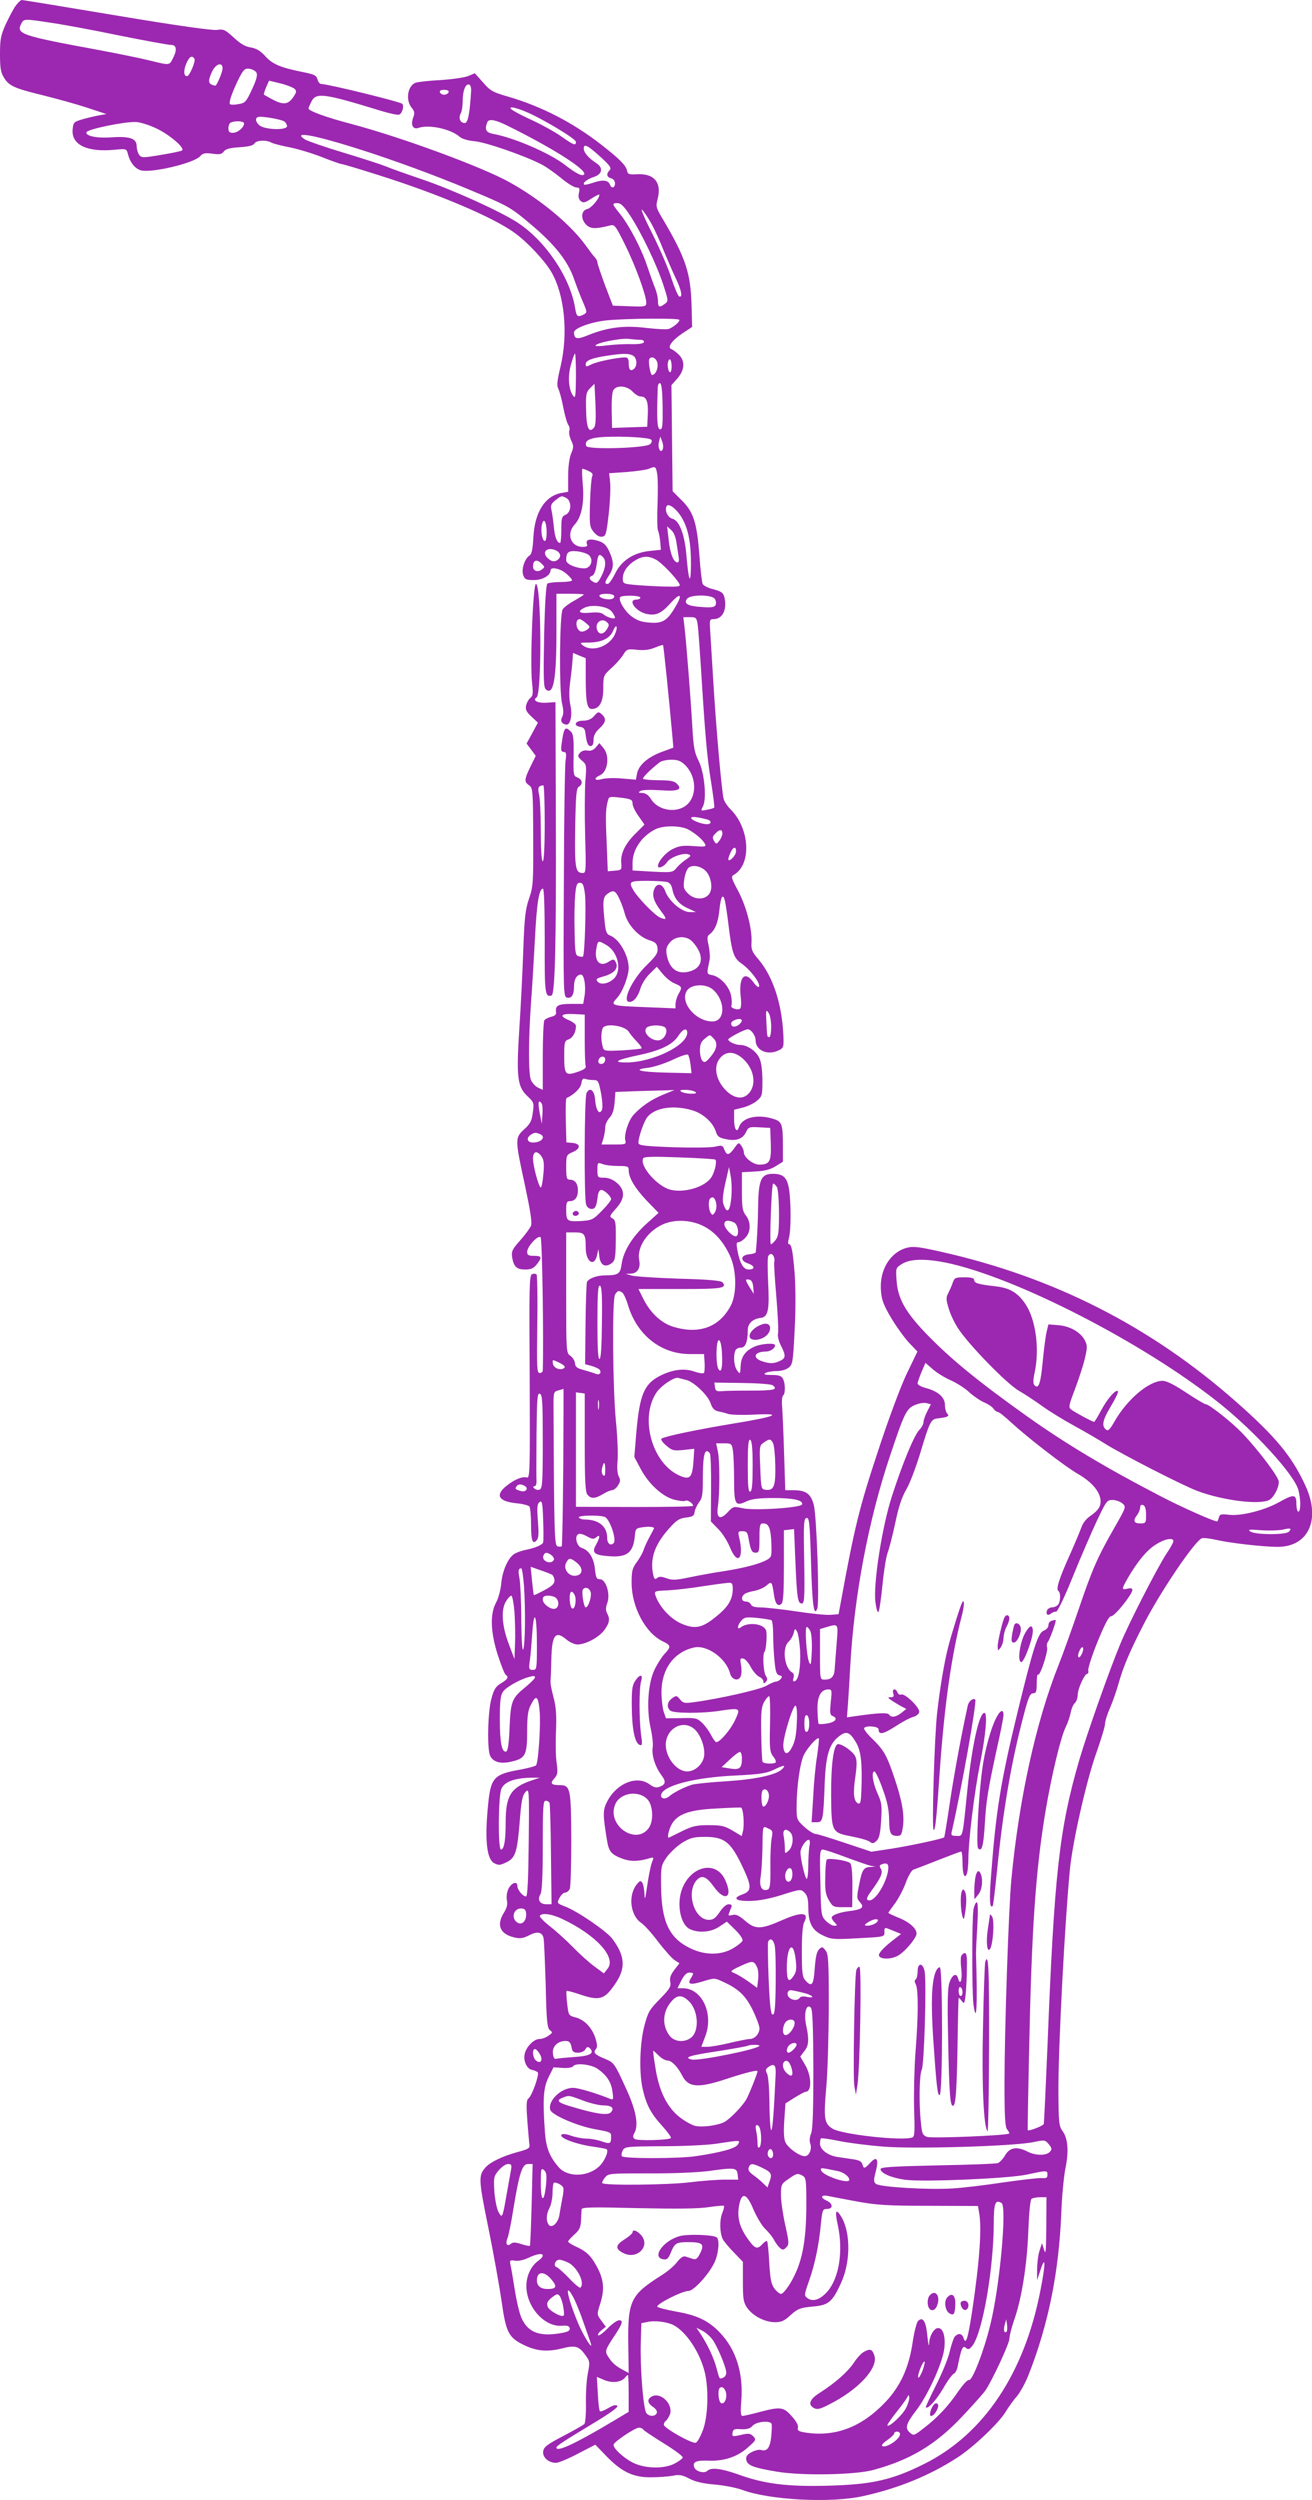 <?xml version="1.0" standalone="no"?>
<!DOCTYPE svg PUBLIC "-//W3C//DTD SVG 20010904//EN"
 "http://www.w3.org/TR/2001/REC-SVG-20010904/DTD/svg10.dtd">
<svg version="1.0" xmlns="http://www.w3.org/2000/svg"
 width="672pt" height="1280pt" viewBox="0 0 672 1280"
 preserveAspectRatio="xMidYMid meet">
<g transform="translate(0,1280) scale(0.1,-0.1)"
fill="#9c27b0" stroke="none">
<path d="M80 12770 c-12 -16 -34 -59 -51 -95 -25 -56 -29 -76 -29 -152 0 -70
4 -95 20 -120 26 -43 53 -55 200 -91 69 -17 170 -45 225 -63 l100 -33 -45 -8
c-25 -5 -63 -14 -85 -21 -36 -11 -40 -15 -43 -50 -7 -78 73 -117 213 -104 62
6 63 6 70 -21 10 -41 33 -72 63 -83 48 -18 273 34 307 71 14 16 26 18 63 13
36 -5 48 -3 58 11 9 13 31 19 80 22 47 3 71 9 77 19 9 17 59 20 87 5 10 -6 52
-16 92 -24 41 -8 115 -30 166 -50 50 -20 96 -36 102 -36 5 0 90 -25 187 -56
305 -96 592 -217 701 -298 64 -46 152 -141 185 -197 69 -117 88 -316 48 -486
-17 -70 -20 -97 -12 -112 6 -11 18 -54 26 -97 8 -42 20 -82 26 -90 6 -8 8 -21
5 -30 -3 -9 1 -30 9 -48 14 -29 14 -36 0 -69 -9 -22 -15 -67 -15 -116 l0 -79
-35 -6 c-84 -16 -136 -98 -143 -226 -3 -61 -9 -87 -19 -94 -25 -14 -44 -72
-33 -101 8 -22 15 -25 55 -25 44 0 85 24 85 50 0 19 49 10 79 -16 17 -14 31
-30 31 -35 0 -5 -26 -9 -57 -9 -32 0 -63 -4 -69 -8 -7 -5 -13 -94 -17 -269 -4
-214 -3 -264 9 -273 39 -33 54 51 54 295 l0 195 70 0 c39 0 70 -2 70 -4 0 -3
-22 -16 -48 -31 -26 -14 -53 -34 -60 -45 -16 -26 -19 -417 -3 -483 8 -35 8
-53 0 -69 -11 -20 0 -37 24 -38 19 0 29 49 19 97 -7 32 -8 73 -2 118 5 39 11
88 12 111 l3 41 33 -14 32 -13 0 -99 c0 -126 7 -161 31 -161 39 0 59 35 59
106 0 64 1 66 40 102 23 20 50 51 61 68 19 31 22 32 72 27 36 -4 64 0 91 11
22 9 40 15 42 13 3 -2 33 -299 48 -468 l5 -57 -60 -22 c-72 -27 -117 -67 -126
-110 l-6 -32 -71 6 c-39 4 -86 2 -103 -3 -39 -11 -45 4 -9 20 40 19 50 101 16
140 l-20 24 -18 -21 c-13 -15 -26 -20 -43 -17 -16 3 -30 -2 -39 -12 -13 -15
-11 -20 10 -39 24 -20 25 -24 18 -106 -3 -47 -4 -172 -1 -277 5 -172 4 -193
-10 -193 -40 0 -44 19 -41 231 3 170 6 204 19 211 22 13 18 37 -7 47 -21 8
-22 13 -20 114 1 84 -1 109 -14 121 -30 30 -36 22 -48 -66 -4 -30 -1 -38 11
-38 13 0 15 -8 10 -42 -4 -24 -8 -306 -9 -628 -3 -566 -2 -585 16 -588 24 -5
36 14 36 58 0 36 14 60 36 60 16 0 26 -59 18 -109 l-7 -41 -63 0 c-65 0 -81
-9 -76 -42 2 -12 -6 -20 -25 -24 -15 -4 -31 -12 -35 -18 -4 -6 -8 -89 -8 -183
l0 -173 -24 11 c-13 6 -29 23 -36 38 -14 30 -14 198 0 401 6 74 14 221 20 325
9 181 21 255 41 255 6 0 9 -108 9 -267 -1 -269 1 -290 35 -280 18 6 24 269 22
892 l-2 610 -46 -3 c-45 -3 -74 12 -51 27 28 17 25 581 -3 581 -15 0 -31 -401
-20 -505 6 -54 5 -68 -8 -78 -9 -7 -19 -24 -22 -38 -5 -21 0 -33 27 -58 l33
-31 -29 -54 -29 -53 24 -32 23 -31 -27 -55 c-32 -66 -33 -78 -7 -96 19 -13 20
-25 21 -264 1 -234 0 -254 -21 -315 -19 -55 -24 -97 -30 -270 -4 -113 -13
-291 -20 -396 -16 -246 -10 -297 39 -344 36 -34 37 -37 30 -86 -5 -42 -13 -58
-44 -86 -48 -44 -48 -49 4 -288 27 -127 37 -190 31 -205 -5 -13 -30 -47 -55
-75 -42 -47 -46 -57 -42 -87 8 -49 24 -63 67 -63 30 0 43 6 59 26 29 37 26 44
-14 44 -28 0 -35 4 -35 20 0 28 56 88 69 75 8 -8 16 -519 11 -682 0 -7 -7 -13
-16 -13 -14 0 -15 28 -12 249 2 137 0 253 -4 256 -4 4 -14 5 -23 1 -14 -5 -15
-62 -12 -526 2 -479 1 -520 -14 -515 -22 7 -63 -9 -104 -42 -61 -48 -42 -81
52 -90 32 -3 61 -11 65 -17 4 -6 8 -48 8 -93 0 -83 8 -104 30 -78 9 11 10 38
5 98 -5 67 -4 86 8 96 13 10 16 -2 19 -91 2 -57 2 -108 0 -115 -4 -13 -41 -29
-92 -39 -19 -4 -45 -13 -57 -21 -32 -21 -61 -89 -66 -153 -3 -30 -14 -73 -26
-95 -32 -59 -29 -151 9 -270 17 -52 35 -97 40 -100 17 -11 11 -23 -23 -43 -27
-16 -37 -30 -50 -79 -19 -68 -23 -262 -6 -294 16 -32 56 -42 111 -28 69 16 78
34 78 154 0 75 4 108 18 134 28 57 39 49 46 -31 6 -68 -6 -257 -18 -276 -3 -5
-38 -14 -78 -22 -143 -25 -156 -40 -170 -202 -15 -163 -4 -256 32 -277 23 -12
30 -12 62 3 48 23 57 50 70 211 8 105 14 134 30 150 18 20 19 16 16 -257 -2
-193 -6 -278 -14 -278 -16 0 -44 34 -44 53 0 27 -28 19 -45 -12 -9 -18 -12
-41 -9 -60 5 -21 0 -40 -15 -64 -40 -64 -20 -110 54 -127 29 -7 46 -4 75 11
42 22 68 17 74 -15 3 -11 7 -120 11 -240 4 -186 8 -221 22 -231 14 -11 14 -13
-8 -28 -13 -10 -34 -17 -47 -17 -28 0 -68 -41 -75 -78 -7 -35 12 -76 38 -80
11 -2 24 -8 29 -12 10 -10 -29 -121 -48 -135 -10 -8 -11 -34 -5 -115 5 -58 9
-113 11 -124 2 -15 -9 -21 -62 -35 -74 -20 -137 -50 -162 -77 -38 -43 -38 -59
13 -309 27 -132 57 -302 68 -377 22 -157 35 -185 109 -222 68 -34 122 -39 197
-21 73 19 91 13 125 -36 21 -28 22 -34 11 -90 -7 -33 -11 -103 -10 -155 1 -52
-3 -100 -8 -105 -6 -6 -54 -33 -109 -62 -84 -44 -99 -56 -102 -79 -4 -30 28
-58 66 -58 12 0 63 21 112 47 l89 46 58 -60 c78 -80 137 -108 228 -107 39 0
88 4 111 8 33 7 49 4 85 -15 30 -16 71 -25 129 -30 47 -4 111 -16 143 -28 141
-52 454 -68 619 -31 180 40 337 104 480 196 83 53 214 178 248 234 14 23 39
59 57 79 17 20 45 70 61 111 102 259 156 527 168 834 3 83 13 184 21 224 18
87 13 154 -15 191 -18 25 -20 44 -21 202 -1 221 32 857 59 1138 14 143 86 460
136 598 24 68 44 134 44 148 0 13 12 50 26 82 14 32 33 87 43 123 23 83 59
168 127 300 85 167 263 430 300 444 8 3 42 -1 77 -9 71 -16 238 -35 311 -35
159 0 222 141 142 314 -69 150 -153 251 -356 430 -436 384 -930 636 -1506 766
-119 27 -147 30 -180 21 -85 -23 -140 -114 -132 -218 3 -48 13 -74 53 -142 28
-46 69 -103 92 -127 l42 -44 -56 -116 c-32 -68 -95 -237 -149 -403 -92 -277
-119 -389 -186 -756 l-13 -70 -41 -3 c-22 -2 -102 6 -178 18 -76 11 -157 20
-181 20 -29 0 -45 5 -49 15 -3 8 -15 15 -26 15 -22 0 -27 22 -7 38 6 6 30 13
52 17 22 4 50 17 62 28 25 22 27 20 37 -47 6 -48 21 -65 39 -47 9 9 12 62 12
194 l0 182 26 3 26 3 7 -168 c8 -188 12 -213 33 -213 13 0 15 29 12 217 -4
193 -2 218 12 221 14 2 17 -25 23 -230 6 -214 15 -279 32 -234 12 30 -3 477
-18 531 -15 57 -40 75 -104 75 l-42 0 -6 188 c-3 103 -8 211 -10 239 -3 29 0
55 5 58 12 8 12 62 -1 86 -8 15 -22 19 -58 19 -34 0 -43 3 -32 10 8 5 34 10
56 10 25 0 51 7 64 18 20 16 22 30 30 192 6 104 5 222 0 291 -10 119 -16 149
-30 149 -5 0 -4 15 1 32 11 40 11 184 0 252 -10 58 -30 76 -83 76 -59 0 -73
-29 -75 -165 -1 -89 -6 -182 -12 -237 -1 -4 -16 -8 -33 -10 -44 -4 -49 -32 -9
-46 38 -13 41 -32 5 -32 -27 0 -45 32 -58 103 -5 28 -4 37 7 37 7 0 23 10 35
23 28 29 29 80 2 114 -17 22 -20 41 -20 123 l0 98 68 4 c48 2 78 10 105 27
l37 23 0 81 c0 109 -5 124 -45 137 -84 28 -164 9 -180 -41 -11 -33 -25 -10
-25 40 l0 49 44 11 c25 6 58 22 73 35 27 23 28 28 28 108 -1 58 -6 93 -18 115
-18 35 -62 63 -97 63 -24 0 -60 17 -60 28 0 8 84 52 100 52 17 0 40 -32 40
-56 0 -53 63 -80 120 -51 24 12 25 16 22 82 -8 159 -54 297 -128 384 -32 37
-37 50 -35 85 4 68 -25 181 -67 262 -39 73 -39 76 -20 87 88 54 78 236 -20
333 -17 17 -33 42 -36 55 -10 46 -36 336 -51 574 -8 132 -16 264 -18 293 -3
47 -2 52 17 52 43 0 67 40 59 98 -6 37 -13 43 -67 57 -22 6 -43 17 -47 25 -4
8 -12 76 -17 150 -13 166 -30 219 -91 279 l-46 46 -3 272 -3 271 31 35 c37 43
40 88 7 121 -13 13 -30 25 -37 28 -25 8 1 45 55 81 l50 33 -3 114 c-5 163 -30
239 -144 433 -39 65 -40 69 -29 111 20 82 -18 128 -105 124 -41 -3 -49 0 -52
17 -6 28 -34 57 -128 131 -148 116 -311 200 -484 250 -76 22 -89 29 -126 72
l-42 47 -33 -14 c-19 -8 -83 -17 -144 -21 -60 -3 -118 -10 -128 -14 -40 -18
-50 -88 -19 -127 15 -18 17 -28 9 -49 -15 -39 -3 -64 26 -55 54 19 166 -5 212
-46 12 -10 42 -19 75 -22 55 -4 254 -73 340 -117 25 -12 71 -45 103 -71 32
-27 68 -49 79 -49 16 0 19 -5 13 -28 -4 -20 -1 -33 10 -42 13 -10 22 -8 55 14
22 14 40 23 40 19 0 -20 -42 -69 -62 -73 -32 -8 -35 -49 -7 -79 22 -23 47 -25
121 -6 26 7 29 3 78 -95 52 -104 110 -261 110 -299 0 -21 -4 -22 -86 -19 l-85
3 -40 104 c-21 58 -39 110 -39 117 0 7 -6 19 -13 26 -7 7 -29 36 -49 64 -78
107 -231 234 -390 322 -141 78 -548 228 -807 297 -130 34 -221 67 -221 80 0 3
7 19 15 35 24 47 61 43 348 -45 48 -15 94 -25 101 -22 16 6 26 40 17 55 -6 10
-382 102 -415 102 -8 0 -17 11 -20 24 -5 19 -16 25 -65 35 -121 24 -164 41
-201 82 -26 29 -47 41 -75 46 -28 4 -54 19 -88 51 -44 40 -52 44 -85 39 -22
-4 -207 22 -512 73 -263 44 -482 80 -488 80 -6 0 -20 -13 -32 -30z m177 -86
c58 -8 215 -37 350 -65 134 -27 255 -49 269 -49 29 0 32 -26 9 -70 -18 -35
-16 -35 -113 -11 -43 11 -165 36 -272 56 -396 73 -419 81 -390 136 13 23 15
23 147 3z m739 -185 c7 -12 -25 -89 -38 -89 -17 0 -19 28 -4 64 15 36 29 45
42 25z m144 -49 c0 -17 -23 -73 -35 -88 -1 -1 -10 0 -19 4 -20 8 -20 24 1 69
19 39 53 49 53 15z m173 -21 c7 -12 2 -34 -22 -86 -30 -65 -36 -71 -69 -76
-19 -4 -39 -4 -43 -1 -10 6 10 62 45 133 23 45 31 52 53 49 14 -2 30 -10 36
-19z m196 -84 c11 -11 10 -18 -8 -44 -26 -37 -51 -39 -106 -10 -22 12 -41 23
-43 24 -2 2 3 19 11 38 l15 34 58 -14 c33 -8 65 -21 73 -28z m904 -11 c-7
-117 -16 -164 -33 -164 -23 0 -33 26 -20 50 6 10 10 40 10 65 0 51 15 88 33
82 7 -2 11 -17 10 -33z m-115 -6 c-3 -7 -13 -13 -23 -13 -10 0 -20 6 -22 13
-3 7 5 12 22 12 17 0 25 -5 23 -12z m395 -100 c84 -35 257 -139 257 -154 0
-22 -12 -17 -73 26 -31 22 -95 58 -142 80 -102 47 -139 70 -112 70 10 0 42
-10 70 -22z m-1235 -51 c6 -5 12 -16 12 -23 0 -22 -112 -19 -141 4 -13 11 -20
25 -17 34 5 12 16 13 70 5 34 -5 69 -14 76 -20z m1142 -21 c239 -118 418 -233
390 -251 -12 -7 -40 7 -98 52 -79 60 -259 138 -364 157 -39 7 -47 22 -32 60 7
19 40 14 104 -18z m-1796 -15 c66 -32 143 -98 129 -111 -4 -4 -53 -14 -108
-23 -93 -16 -101 -15 -112 0 -7 9 -13 30 -13 45 0 39 -35 51 -128 45 -75 -6
-136 7 -129 26 5 16 202 56 255 52 23 -1 71 -17 106 -34z m446 27 c0 -20 -32
-48 -57 -48 -18 0 -23 5 -23 24 0 13 6 27 13 29 24 10 67 7 67 -5z m667 -157
c185 -62 366 -130 553 -210 132 -56 154 -69 248 -149 123 -103 190 -188 222
-280 13 -37 34 -91 46 -119 22 -51 22 -53 4 -63 -31 -16 -37 -12 -44 31 -25
158 -151 345 -296 440 -88 57 -324 164 -480 218 -80 27 -168 58 -196 70 -28
11 -127 43 -220 71 -93 28 -179 58 -192 66 -77 50 77 17 355 -75z m1165 -20
c43 -40 51 -52 41 -62 -19 -19 -16 -36 7 -42 12 -3 20 -14 20 -26 0 -24 -18
-28 -26 -6 -9 23 -37 26 -84 10 -24 -8 -45 -13 -48 -10 -9 9 16 28 50 39 43
14 49 47 13 70 -42 28 -65 55 -65 76 0 27 21 16 92 -49z m145 -294 c58 -88
137 -253 170 -354 27 -83 27 -85 8 -99 -28 -21 -35 -17 -35 16 0 17 -7 47 -16
68 -8 20 -26 71 -40 112 -30 90 -93 209 -140 267 -40 49 -41 53 -11 53 17 0
33 -16 64 -63z m111 -45 c17 -31 44 -91 60 -132 17 -41 44 -104 61 -140 32
-67 39 -104 20 -98 -6 2 -24 44 -40 93 -15 50 -60 152 -98 229 -39 76 -62 131
-52 122 10 -10 32 -43 49 -74z m142 -490 c0 -12 -31 -37 -54 -46 -11 -4 -63
-1 -116 5 -112 14 -197 3 -295 -36 -60 -25 -74 -22 -75 13 0 22 89 54 170 62
108 10 370 12 370 2z m-198 -102 c11 0 18 -5 16 -12 -3 -7 -25 -11 -64 -10
-32 1 -87 -2 -121 -6 -35 -5 -63 -5 -63 -2 0 14 126 39 169 35 24 -3 53 -5 63
-5z m-332 -187 c-1 -102 -3 -116 -14 -100 -24 31 -29 102 -11 162 8 30 18 55
20 55 3 0 5 -53 5 -117z m291 107 c22 -12 25 -52 6 -69 -18 -14 -27 -4 -27 31
0 20 -5 28 -17 28 -42 0 -148 -22 -174 -36 -26 -13 -29 -13 -29 1 0 19 28 31
105 43 85 13 114 13 136 2z m127 -43 c3 -27 -12 -57 -28 -57 -9 0 -21 70 -14
82 12 19 39 2 42 -25z m72 -13 c0 -21 -4 -33 -10 -29 -5 3 -10 19 -10 36 0 16
5 29 10 29 6 0 10 -16 10 -36z m-46 -207 c1 -99 -1 -117 -14 -115 -14 3 -17
47 -11 216 1 13 6 22 12 20 8 -3 12 -44 13 -121z m-351 -106 c-26 -31 -39 -5
-41 88 -2 83 0 93 21 114 l22 22 5 -105 c3 -72 1 -109 -7 -119z m197 184 c13
-14 31 -25 41 -25 30 0 40 -25 37 -92 l-3 -63 -90 -3 -90 -3 -2 87 c-1 48 2
95 8 105 15 29 70 25 99 -6z m95 -246 c6 -6 4 -14 -5 -23 -22 -21 -319 -29
-327 -10 -11 29 17 43 95 47 100 4 224 -3 237 -14z m60 -48 c-10 -27 -28 5
-20 36 l7 28 9 -24 c6 -14 7 -31 4 -40z m-29 -127 c4 -20 4 -89 2 -153 -3 -64
-2 -125 2 -137 5 -11 10 -38 12 -60 l3 -39 -58 -6 c-83 -9 -145 -50 -177 -117
-14 -28 -31 -52 -37 -52 -18 0 -16 10 7 45 25 37 25 68 1 121 -15 32 -27 45
-55 54 -43 14 -68 8 -60 -15 5 -11 -1 -15 -22 -15 -61 0 -85 67 -40 115 35 38
49 110 41 205 -4 44 -5 80 -2 80 4 0 18 -5 32 -12 18 -8 24 -16 18 -27 -4 -9
-9 -70 -11 -136 -3 -112 -2 -122 18 -148 15 -18 30 -27 44 -25 19 3 22 13 34
118 7 63 10 136 7 161 l-5 46 88 6 c49 4 100 11 113 16 36 15 38 14 45 -25z
m-465 -124 c28 -16 26 -72 -3 -85 -21 -9 -23 -17 -23 -78 0 -37 -3 -67 -6 -67
-16 0 -27 29 -32 80 -3 30 -8 69 -12 86 -6 26 -3 34 20 53 32 24 30 24 56 11z
m593 -104 c32 -56 46 -129 45 -239 -1 -109 -12 -85 -23 48 -9 108 -36 180 -72
189 -24 6 -42 45 -29 65 10 17 53 -17 79 -63z m-694 -73 c0 -24 -4 -43 -9 -43
-14 0 -23 53 -15 85 9 38 24 13 24 -42z m665 -52 c4 -25 9 -58 11 -73 3 -16 1
-28 -5 -28 -21 0 -39 46 -46 115 l-8 70 21 -19 c13 -11 23 -36 27 -65z m-614
-41 c24 -14 24 -36 0 -50 -15 -7 -25 -5 -42 9 -40 33 -6 66 42 41z m166 -23
c25 -24 9 -67 -24 -67 -43 0 -93 22 -93 41 0 42 11 51 58 46 24 -3 51 -12 59
-20z m71 -9 c18 -18 15 -54 -8 -99 -18 -34 -23 -38 -40 -29 -24 13 -26 26 -5
33 8 4 17 26 21 57 7 52 12 58 32 38z m271 -13 c28 -14 104 -93 121 -125 7
-14 -4 -15 -88 -13 -53 2 -121 6 -149 9 -50 5 -53 7 -53 32 0 34 23 68 64 93
37 23 67 24 105 4z m-584 -22 c16 -16 16 -17 0 -29 -21 -16 -45 -7 -45 15 0
34 20 40 45 14z m370 -163 c3 -6 -1 -13 -9 -16 -21 -8 -66 3 -66 16 0 13 67
13 75 0z m135 -10 c0 -5 -9 -10 -20 -10 -49 0 -2 -64 55 -74 45 -9 73 4 117
53 50 56 66 52 33 -6 -45 -80 -69 -96 -136 -91 -43 3 -66 11 -94 32 -36 27
-68 82 -59 98 8 12 104 10 104 -2z m380 -5 c7 -8 9 -22 6 -31 -5 -13 -18 -16
-71 -12 -72 4 -96 18 -75 43 17 21 123 21 140 0z m-528 -65 c10 -12 18 -27 18
-32 0 -11 -39 0 -60 17 -10 9 -33 11 -67 8 -56 -6 -69 6 -30 25 36 19 118 8
139 -18z m442 -72 c3 -24 10 -119 16 -213 21 -340 31 -462 52 -588 11 -70 19
-130 16 -132 -2 -3 -19 -8 -37 -11 -32 -7 -33 -6 -21 16 21 39 8 176 -22 235
-21 42 -26 69 -32 175 -7 126 -31 439 -41 518 l-5 42 34 0 c32 0 34 -2 40 -42z
m-573 12 c23 -19 23 -21 6 -34 -11 -8 -25 -12 -33 -9 -25 9 -30 63 -5 63 5 0
19 -9 32 -20z m106 -34 c-19 -28 -42 -26 -50 4 -9 34 27 58 52 34 12 -11 12
-16 -2 -38z m39 -31 c-32 -58 -115 -84 -160 -50 -18 14 -16 15 27 15 67 0 111
21 127 60 8 19 16 28 18 20 3 -7 -3 -28 -12 -45z m364 -663 c54 -54 61 -147
15 -196 -48 -52 -151 -41 -190 22 -13 21 -28 31 -45 32 -20 0 -22 2 -10 10 9
6 50 7 101 4 93 -7 117 3 85 34 -12 13 -36 17 -91 17 -41 0 -77 4 -81 7 -5 6
37 48 85 85 9 7 35 13 59 13 35 0 49 -6 72 -28z m-720 -297 c0 -123 -4 -195
-10 -195 -6 0 -10 58 -10 153 0 83 -4 169 -9 189 -8 35 -4 45 22 47 4 1 7 -87
7 -194z m404 129 c39 -6 46 -10 46 -29 0 -12 14 -41 31 -64 l30 -43 -44 -44
c-55 -54 -79 -104 -75 -152 3 -36 2 -37 -33 -40 l-36 -3 -6 153 c-6 137 -5
172 9 216 4 14 13 14 78 6z m429 -110 c23 -7 22 -24 -2 -24 -28 0 -81 21 -81
32 0 9 33 5 83 -8z m-100 -50 c36 -19 75 -51 88 -75 7 -14 1 -16 -59 -11 -56
4 -75 1 -110 -17 -34 -18 -72 -62 -72 -86 0 -15 32 -2 46 20 17 26 85 51 112
40 13 -5 10 -10 -13 -25 -17 -11 -39 -30 -50 -44 -19 -23 -23 -24 -122 -19
l-103 6 0 39 c0 67 45 135 115 171 39 21 127 21 168 1z m177 -21 c0 -10 -7
-27 -16 -38 -13 -17 -16 -18 -24 -5 -13 21 -12 26 6 44 20 21 34 20 34 -1z
m70 -91 c0 -11 -9 -27 -20 -37 -22 -20 -26 -9 -8 30 13 29 28 33 28 7z m-158
-99 c27 -24 40 -82 25 -112 -18 -39 -77 -42 -113 -6 -23 23 -25 31 -19 73 3
26 14 53 23 60 20 15 59 8 84 -15z m-195 -59 c14 -4 23 -16 27 -38 9 -46 33
-76 80 -97 l41 -19 -32 0 c-41 0 -107 56 -125 106 -15 41 -44 46 -58 9 -11
-30 -1 -62 35 -109 32 -42 31 -48 -2 -35 -27 10 -116 101 -140 143 -24 42 -18
46 70 46 45 0 92 -3 104 -6z m-421 -61 c7 -56 -1 -311 -10 -320 -2 -3 -13 -2
-23 1 -16 5 -18 20 -20 128 -2 68 0 151 3 186 5 52 9 62 24 62 15 0 20 -11 26
-57z m176 -24 c9 -19 22 -53 28 -77 15 -57 70 -117 123 -135 35 -11 42 -18 45
-43 2 -24 -7 -38 -54 -84 -76 -73 -131 -190 -90 -190 23 0 44 27 57 71 7 22
28 56 48 74 l35 35 30 -36 c16 -20 44 -43 63 -50 37 -16 38 -19 18 -54 -8 -14
-14 -36 -15 -49 l0 -24 -147 6 c-184 7 -189 8 -152 48 28 30 59 111 59 153 0
64 -48 148 -95 166 -18 7 -23 19 -28 71 -11 105 -9 126 15 143 30 21 40 17 60
-25z m541 -11 c3 -13 11 -63 17 -113 19 -157 27 -180 70 -210 43 -30 94 -97
88 -116 -2 -7 -14 1 -27 19 -46 66 -79 30 -67 -73 4 -33 2 -56 -4 -60 -14 -9
-51 5 -44 16 3 5 3 28 -1 49 -8 47 -54 98 -96 107 -30 6 -30 3 -15 75 4 15 1
49 -4 75 -9 38 -8 50 3 58 29 21 46 62 52 128 7 68 18 85 28 45z m-166 -210
c64 -70 55 -135 -19 -153 -60 -15 -100 16 -113 86 -5 27 -2 41 15 62 28 36 87
38 117 5z m-439 -18 c60 -37 79 -133 34 -173 -27 -24 -66 -31 -81 -13 -11 13
-6 16 28 26 60 16 83 45 62 79 -7 11 -13 10 -33 -3 -46 -30 -76 3 -63 70 7 40
9 40 53 14z m545 -228 c64 -58 62 -162 -4 -162 -86 0 -168 98 -131 157 22 35
99 38 135 5z m297 -189 c0 -29 -4 -53 -10 -53 -11 0 -11 -1 -15 85 -3 53 -1
57 11 40 8 -10 14 -42 14 -72z m-955 -63 c0 -69 2 -131 5 -139 3 -9 -9 -18
-38 -28 -66 -23 -72 -16 -72 77 0 75 1 81 24 89 21 9 36 36 36 69 0 7 -16 20
-35 28 -53 22 -43 35 23 32 l57 -3 0 -125z m789 73 c-21 -15 -39 -12 -39 7 0
16 48 31 54 17 2 -6 -5 -16 -15 -24z m-564 -35 c8 -13 27 -36 43 -52 15 -16
26 -31 23 -34 -3 -2 -48 -7 -99 -10 -92 -4 -94 -4 -100 19 -9 31 -9 73 0 94
10 28 113 14 133 -17z m188 20 c14 -18 -2 -55 -27 -63 -39 -12 -94 38 -69 63
16 16 83 15 96 0z m112 -26 c0 -65 -179 -152 -314 -152 -72 0 -47 14 67 38
113 24 173 54 202 99 22 35 45 43 45 15z m134 -28 c24 -23 19 -55 -14 -94 -23
-28 -31 -33 -42 -22 -7 7 -13 31 -13 53 0 31 6 46 24 60 28 23 26 23 45 3z
m-117 -136 l5 -43 -128 3 c-137 3 -180 15 -93 25 29 4 84 22 123 40 39 19 75
31 80 27 4 -5 10 -28 13 -52z m264 35 c58 -49 76 -129 38 -177 -27 -34 -68
-34 -109 0 -63 54 -81 135 -39 180 30 32 69 31 110 -3z m-701 -7 c0 -18 -16
-29 -30 -21 -13 8 -1 35 16 35 8 0 14 -6 14 -14z m-61 -106 c25 0 27 -4 40
-70 7 -42 9 -75 3 -85 -13 -25 -30 2 -34 55 -3 48 -28 67 -44 33 -11 -23 -13
-541 -2 -570 4 -14 16 -23 28 -23 19 0 26 14 32 69 2 14 8 26 15 28 13 5 53
-31 53 -47 0 -6 -21 -33 -47 -59 -46 -47 -51 -49 -110 -53 -70 -3 -73 -1 -73
63 0 31 4 39 18 39 27 0 42 20 42 55 0 35 -15 55 -42 55 -15 0 -18 9 -18 63 0
62 1 64 33 78 42 18 42 43 0 47 l-32 3 -3 112 c-2 62 0 113 4 115 40 18 73 52
76 76 3 20 8 26 19 22 8 -3 27 -6 42 -6z m357 -75 c-62 -26 -110 -59 -150
-102 -27 -29 -51 -103 -43 -133 5 -19 0 -20 -58 -20 l-64 0 10 32 c5 18 9 44
9 57 0 14 10 35 22 48 15 16 23 40 26 78 l4 54 102 4 c55 1 124 4 151 4 l50 2
-59 -24z m164 15 c11 -7 6 -10 -20 -10 -19 0 -42 5 -50 10 -11 7 -6 10 20 10
19 0 42 -5 50 -10z m-784 -64 c3 -7 4 -33 2 -57 l-3 -44 -11 58 c-6 31 -7 57
-2 57 5 0 11 -6 14 -14z m770 -31 c55 -16 106 -62 121 -110 8 -25 17 -31 53
-38 52 -11 85 2 102 38 11 24 16 26 67 23 l56 -3 3 -81 c3 -91 -6 -107 -59
-107 -32 0 -79 37 -79 63 0 9 -6 24 -13 34 -13 18 -15 17 -36 -13 -27 -37 -38
-39 -51 -7 -8 22 -12 23 -47 15 -21 -5 -117 -6 -215 -3 -154 6 -178 9 -178 23
0 30 30 115 48 134 41 47 135 60 228 32z m-782 -121 c35 -13 11 -44 -34 -44
-28 0 -36 21 -15 37 21 15 27 16 49 7z m11 -117 c11 -17 13 -39 8 -90 -3 -37
-9 -67 -13 -67 -10 0 -40 110 -40 148 0 39 22 43 45 9z m888 -14 c11 -6 -1
-62 -19 -90 -32 -51 -140 -83 -212 -64 -69 19 -159 125 -137 161 5 8 57 9 184
4 97 -3 180 -9 184 -11z m-497 -33 c48 0 54 -2 54 -20 0 -40 31 -92 91 -156
l62 -64 -62 -56 c-72 -66 -118 -140 -127 -206 -7 -51 -17 -58 -86 -58 -42 0
-85 -17 -92 -35 -2 -7 -6 -105 -7 -216 l-2 -204 34 -9 c19 -6 37 -14 41 -20
10 -16 -2 -28 -21 -20 -9 4 -36 12 -60 19 -36 9 -45 17 -46 35 -1 13 -12 30
-23 38 -22 14 -22 18 -22 323 l0 309 44 0 c50 0 56 -8 56 -79 0 -72 44 -101
58 -38 l7 32 5 -40 c6 -44 30 -57 64 -32 16 12 19 28 20 116 1 90 -1 104 -17
113 -17 8 -15 13 17 49 48 52 49 96 5 133 -20 17 -43 26 -65 26 -33 0 -34 1
-34 40 0 38 1 39 26 30 14 -6 50 -10 80 -10z m579 -168 c-7 -67 -22 -78 -39
-29 -7 18 -4 50 9 109 l19 83 9 -50 c5 -27 6 -78 2 -113z m235 59 c5 -11 10
-71 10 -134 0 -98 -3 -118 -19 -138 -11 -13 -21 -22 -23 -19 -7 11 4 310 12
310 5 0 14 -9 20 -19z m-316 -67 c9 -23 7 -47 -4 -64 -9 -13 -11 -13 -20 0
-11 17 -13 63 -3 73 11 11 20 8 27 -9z m-69 -128 c60 -27 109 -80 144 -156 34
-74 36 -194 4 -255 -58 -110 -161 -148 -292 -109 -62 18 -119 70 -156 144
l-25 50 214 0 c214 0 241 4 217 34 -8 9 -68 15 -223 19 -117 4 -226 11 -243
16 l-30 9 27 1 c33 1 50 29 42 69 -13 65 41 147 121 183 57 26 138 24 200 -5z
m166 14 c21 -12 27 -70 7 -70 -19 0 -58 42 -58 62 0 20 21 23 51 8z m203 -176
c3 -9 4 -19 2 -23 -3 -4 2 -83 10 -176 8 -94 12 -180 9 -193 -3 -12 3 -39 15
-62 26 -51 25 -64 -5 -78 -32 -15 -53 -15 -94 -1 -50 18 -36 49 23 49 22 0 46
17 46 32 0 13 -68 9 -103 -6 -46 -19 -70 -50 -73 -94 -3 -50 -3 -50 -19 -28
-15 20 -20 72 -9 100 3 9 16 16 29 16 23 0 35 29 35 90 0 33 25 57 65 62 40 4
47 40 39 190 -3 64 -3 121 1 127 9 16 22 13 29 -5z m882 -29 c355 -74 1007
-408 1395 -716 185 -147 386 -367 409 -447 13 -47 13 -112 0 -112 -5 0 -10 18
-10 40 0 50 -13 51 -88 9 -75 -42 -194 -72 -256 -65 -42 5 -49 3 -53 -14 -3
-11 -7 -20 -9 -20 -17 0 -184 74 -289 129 -278 144 -487 269 -684 409 -254
181 -389 292 -512 418 -113 117 -151 186 -157 280 -4 62 -4 63 29 83 42 26
119 27 225 6z m-988 -125 l3 -35 -21 33 c-24 40 -25 44 -2 40 11 -2 18 -14 20
-38z m-775 -181 c-1 -121 -5 -185 -12 -187 -8 -3 -11 55 -11 188 0 149 3 191
13 187 9 -3 12 -48 10 -188z m104 153 c7 -4 21 -35 31 -69 47 -151 170 -247
318 -246 l70 0 3 -44 c1 -24 0 -47 -3 -52 -3 -5 -25 -2 -48 6 -54 19 -112 11
-177 -21 -82 -42 -105 -97 -122 -293 l-10 -123 32 -60 c41 -78 113 -144 174
-159 25 -6 50 -9 56 -5 10 6 39 -13 39 -26 0 -4 -135 -6 -300 -6 l-300 1 0
293 0 293 23 -3 22 -3 0 -251 c0 -198 3 -254 14 -267 18 -22 39 -21 79 3 18
11 39 20 47 20 8 0 22 11 30 24 13 20 14 29 4 47 -7 14 -9 43 -6 78 3 31 0
121 -8 201 -17 171 -20 622 -5 651 12 21 19 23 37 11z m511 -312 c4 -73 -4
-103 -18 -80 -15 24 -13 153 3 148 7 -3 13 -28 15 -68z m-807 -73 c-17 -17
-56 -3 -59 21 -3 22 -3 22 32 5 21 -10 33 -20 27 -26z m1978 -64 c31 -14 74
-41 96 -62 22 -20 56 -43 75 -51 19 -8 41 -22 48 -32 7 -10 18 -18 24 -18 6 0
37 -25 69 -55 83 -76 270 -221 339 -261 67 -39 105 -81 115 -123 8 -38 -5 -61
-49 -92 -22 -14 -40 -38 -47 -59 -7 -19 -33 -82 -59 -140 -54 -120 -73 -177
-59 -186 13 -8 11 -58 -3 -72 -7 -7 -20 -12 -30 -12 -10 0 -21 -7 -25 -15 -8
-22 4 -30 21 -16 8 6 19 10 25 9 7 -2 44 75 85 177 40 99 96 228 124 288 48
101 52 107 80 107 16 0 39 -8 50 -17 21 -18 21 -18 -39 -123 -88 -154 -114
-213 -184 -419 -35 -102 -81 -231 -103 -286 -116 -291 -203 -687 -242 -1100
-14 -150 -35 -771 -35 -1041 0 -174 3 -225 14 -238 8 -9 12 -18 10 -20 -12
-10 -399 -26 -421 -17 -22 8 -26 17 -31 72 -11 97 -8 248 4 271 13 24 25 448
15 504 -9 46 -36 46 -36 0 0 -19 -5 -38 -10 -41 -7 -4 -6 -13 1 -26 13 -26 13
-162 -2 -348 -6 -79 -9 -209 -7 -287 4 -118 3 -144 -9 -148 -50 -19 -361 15
-409 45 -42 26 -46 51 -32 211 7 73 12 256 13 407 0 243 -2 277 -17 295 -15
19 -18 20 -33 5 -12 -12 -18 -41 -22 -98 -6 -86 -15 -97 -48 -61 -15 17 -18
39 -18 148 0 81 4 135 12 150 27 51 -12 55 -112 11 -109 -48 -137 -49 -189 -5
-32 28 -48 36 -67 31 -19 -5 -22 -3 -17 9 3 9 9 23 12 31 4 10 0 15 -14 15
-12 0 -30 -16 -46 -40 -21 -31 -33 -40 -55 -40 -75 0 -118 140 -63 203 26 29
50 20 88 -33 59 -82 101 -54 57 37 -48 101 -180 68 -222 -56 -25 -75 -5 -173
40 -197 45 -23 111 -18 154 12 l38 25 43 -42 c24 -24 40 -47 37 -56 -3 -7 -25
-25 -49 -39 -62 -36 -144 -36 -219 1 -108 52 -147 136 -149 317 -1 103 0 107
29 149 17 24 53 57 79 74 42 25 59 30 115 30 99 0 131 -24 187 -138 55 -114
57 -138 8 -156 -56 -20 -37 -36 42 -34 44 1 103 13 162 32 92 29 94 29 113 10
14 -14 19 -33 19 -74 0 -81 19 -118 74 -144 43 -21 54 -22 181 -15 133 7 135
7 135 30 0 28 -2 28 46 8 l39 -16 -28 -22 c-56 -42 -89 -76 -85 -89 7 -21 66
-20 101 2 33 21 78 73 90 103 9 26 -27 63 -88 88 -30 12 -55 24 -55 26 0 2 15
23 33 47 18 24 43 71 56 106 12 34 30 65 39 68 9 3 67 25 127 49 61 24 114 44
118 44 4 0 7 -27 7 -59 0 -62 13 -88 24 -48 3 12 6 44 6 70 0 92 31 344 60
489 29 144 39 258 22 258 -27 0 -64 -170 -87 -392 -26 -256 -22 -238 -56 -238
-25 0 -29 3 -24 23 49 213 130 666 120 675 -10 10 -33 -8 -38 -30 -33 -151
-71 -356 -92 -498 -14 -95 -27 -175 -29 -177 -7 -8 -173 -43 -267 -58 l-106
-16 -135 45 c-74 25 -142 46 -151 46 -9 0 -35 16 -57 36 -38 35 -40 39 -40 98
0 109 18 232 38 272 20 38 68 92 76 83 2 -2 -2 -43 -9 -90 -8 -47 -17 -143
-20 -212 l-8 -127 26 0 c32 0 34 10 41 199 6 149 24 206 79 245 34 25 52 16
84 -40 23 -42 30 -103 25 -241 -2 -58 -5 -71 -16 -67 -23 9 -28 51 -15 136 8
58 9 86 0 104 -10 24 -65 64 -88 64 -23 0 -37 -103 -36 -264 2 -189 2 -189
111 -210 40 -8 79 -19 87 -26 13 -10 19 -10 34 4 14 13 20 37 24 104 5 78 3
93 -19 141 -24 54 -32 111 -15 111 5 0 24 -39 41 -87 24 -65 33 -106 34 -158
1 -73 7 -85 43 -85 18 0 22 7 28 49 8 60 -5 135 -46 254 -37 110 -53 138 -113
196 -25 24 -43 48 -40 53 9 15 74 9 74 -6 0 -30 23 -26 85 14 35 23 76 45 92
49 15 4 30 15 31 25 5 22 -73 97 -92 90 -7 -3 -16 2 -19 10 -9 24 -29 20 -22
-4 5 -15 2 -20 -12 -20 -17 -1 -17 -2 -1 -13 9 -7 31 -20 48 -30 l32 -17 -25
-20 c-28 -22 -52 -26 -63 -9 -6 11 -57 9 -167 -7 l-49 -7 6 79 c3 43 8 126 11
184 20 360 93 747 205 1080 72 215 83 238 126 256 20 9 47 13 59 10 l23 -6
-19 -37 c-10 -20 -19 -45 -19 -55 0 -10 -10 -28 -21 -39 -26 -26 -85 -168
-140 -338 -51 -156 -97 -451 -85 -545 4 -32 11 -54 15 -50 5 5 14 68 21 139 7
72 19 145 26 163 7 18 25 87 39 152 17 83 34 134 56 172 18 29 49 112 71 183
51 170 56 179 93 183 48 5 60 11 47 24 -7 7 -12 27 -12 44 0 39 -34 70 -97 87
-24 6 -43 17 -43 23 0 7 9 33 20 59 l20 47 37 -32 c20 -18 62 -44 92 -57z
m-1356 2 c39 -8 114 -79 127 -121 8 -24 19 -36 38 -40 15 -3 39 -9 53 -14 15
-4 73 -6 130 -3 157 8 114 -10 -106 -46 -181 -30 -346 -64 -367 -77 -5 -4 5
-19 24 -35 30 -26 38 -28 89 -23 l55 6 -4 -63 c-6 -85 -18 -98 -72 -74 -141
63 -205 296 -117 426 23 34 91 80 111 74 6 -2 24 -6 39 -10z m445 -28 c28 -22
6 -27 -110 -27 -68 0 -136 -1 -153 -3 -24 -2 -31 2 -33 21 l-3 23 143 -2 c79
-1 149 -6 156 -12z m-1073 -418 c-2 -220 -5 -403 -8 -406 -4 -3 -13 -3 -22 0
-15 6 -17 65 -20 724 0 63 1 68 25 74 14 4 25 7 26 8 1 1 0 -179 -1 -400z
m-105 130 c0 -208 -2 -240 -16 -246 -8 -3 -20 -1 -27 6 -8 8 -8 11 0 11 7 0
11 10 11 23 -1 12 -1 120 0 239 2 189 4 217 17 212 13 -5 15 -42 15 -245z
m287 169 c-2 -13 -4 -5 -4 17 -1 22 1 32 4 23 2 -10 2 -28 0 -40z m788 -293
c0 -94 -3 -129 -12 -132 -10 -4 -13 27 -13 132 0 103 3 136 12 133 9 -3 13
-41 13 -133z m104 117 c6 -10 11 -62 12 -115 2 -106 -7 -130 -49 -125 -23 3
-24 5 -28 115 -5 107 -4 112 18 127 29 20 35 20 47 -2z m-205 -39 c3 -21 6
-89 6 -151 0 -127 6 -137 66 -108 25 11 63 16 134 16 103 0 155 -11 148 -33
-6 -17 -247 -33 -306 -19 -44 10 -47 9 -74 -20 -40 -43 -60 -32 -51 29 10 68
10 241 -1 286 l-8 37 40 0 c38 0 40 -1 46 -37z m-118 -15 c4 -6 7 -87 6 -180
l-1 -168 37 -38 c21 -20 48 -63 61 -95 39 -95 73 -58 47 51 -7 30 -6 32 17 32
21 0 26 -6 31 -37 11 -63 17 -73 37 -73 17 0 19 8 19 75 0 68 2 75 20 75 28 0
38 -26 41 -104 2 -63 1 -69 -22 -82 -39 -22 -117 -42 -224 -59 -55 -8 -135
-23 -178 -32 -66 -14 -85 -14 -113 -4 -27 10 -38 10 -49 1 -11 -9 -15 -5 -21
25 -14 79 11 149 84 230 36 41 52 51 86 55 34 4 42 9 44 30 2 13 13 35 23 49
16 19 19 41 19 120 0 99 6 141 21 141 4 0 11 -5 15 -12z m-536 -85 c0 -27 -3
-34 -11 -26 -7 7 -9 23 -5 37 9 37 16 32 16 -11z m-411 -82 c20 -13 3 -33 -22
-25 -28 8 -30 11 -22 23 8 13 25 14 44 2z m3181 -147 c0 -42 -1 -44 -30 -44
-33 0 -38 14 -15 44 8 11 15 28 15 38 0 11 5 15 15 12 10 -4 15 -20 15 -50z
m-2774 -10 c26 -7 64 -118 47 -135 -16 -16 -33 -2 -33 26 0 60 -43 95 -117 95
-12 0 -25 5 -28 10 -7 11 94 14 131 4z m254 -59 c0 -1 -11 -22 -24 -46 -13
-24 -27 -55 -31 -69 -5 -14 -20 -40 -34 -59 -22 -30 -26 -44 -26 -105 0 -124
71 -258 160 -300 42 -20 43 -28 9 -64 -14 -15 -38 -52 -52 -82 -33 -69 -42
-200 -19 -300 8 -36 13 -79 10 -97 -6 -39 12 -98 44 -141 26 -34 23 -49 -10
-61 -15 -6 -30 -2 -50 13 -64 47 -166 7 -215 -84 -25 -47 -25 -66 -4 -197 10
-63 21 -77 78 -99 42 -16 84 -16 142 2 21 6 22 5 11 -22 -6 -16 -17 -69 -24
-119 -10 -68 -13 -79 -14 -45 -1 25 -6 52 -11 60 -9 13 -13 11 -30 -10 -44
-57 -31 -159 25 -196 15 -10 54 -53 86 -96 33 -43 71 -85 84 -94 l25 -16 -26
-34 c-19 -25 -25 -41 -21 -61 5 -24 -3 -37 -53 -88 -54 -55 -61 -67 -80 -139
-23 -90 -27 -234 -9 -318 18 -82 42 -129 99 -191 29 -32 50 -61 46 -64 -10
-11 -170 -15 -185 -5 -10 8 -11 14 -1 32 22 41 7 119 -45 230 -57 125 -60 129
-105 148 -52 21 -63 32 -49 49 9 10 9 23 0 53 -16 55 -56 98 -101 110 -38 10
-38 11 -45 71 -4 33 -5 62 -3 65 3 2 31 -5 63 -16 105 -36 131 -29 185 51 57
82 52 145 -15 234 -31 39 -179 141 -242 164 -41 16 -41 17 -27 44 8 15 21 27
29 27 8 0 18 8 23 18 5 9 8 123 8 252 -1 264 -4 280 -60 280 -43 0 -50 9 -27
34 17 19 19 29 12 81 -5 33 -6 107 -3 165 3 81 0 120 -13 170 -10 36 -17 74
-15 85 1 11 3 61 4 112 3 123 21 146 78 98 16 -14 42 -25 56 -25 43 1 107 35
136 72 28 38 32 58 15 89 -7 14 -7 29 2 53 16 45 -8 121 -38 120 -18 0 -21 8
-26 54 -6 56 -31 96 -69 107 -22 8 -35 52 -20 67 8 8 21 6 46 -7 29 -16 37
-17 50 -6 21 18 20 0 -1 -38 -24 -41 -10 -54 68 -59 92 -7 124 19 131 108 3
32 6 36 38 40 31 5 60 3 60 -5z m3251 -18 c-16 -16 -169 -16 -196 1 -17 11 -7
12 55 7 41 -3 91 -1 110 3 40 10 49 7 31 -11z m-591 -48 c0 -7 -16 -36 -36
-65 -47 -72 -194 -358 -237 -464 -59 -143 -166 -447 -208 -588 -104 -357 -129
-585 -164 -1472 -9 -212 -17 -390 -19 -395 -3 -10 -77 -38 -82 -32 -1 1 2 184
7 407 13 623 33 919 84 1226 31 183 78 381 104 432 10 20 21 53 25 73 4 21 13
42 21 49 8 7 15 26 15 42 0 31 35 108 49 108 5 0 7 8 5 18 -2 9 19 76 48 147
39 95 58 130 70 130 18 0 107 111 108 134 0 9 -7 11 -25 7 -31 -8 -31 -3 1 53
50 86 98 144 143 172 46 30 91 38 91 18z m-3185 -72 c10 -8 15 -19 11 -25 -15
-25 -63 -4 -53 22 8 20 18 20 42 3z m129 -38 c35 -28 32 -63 -6 -67 -36 -4
-65 36 -48 67 14 26 21 26 54 0z m-126 -62 c6 -5 12 -18 12 -30 0 -16 -14 -29
-52 -49 -28 -15 -53 -27 -54 -25 -1 1 -5 34 -9 73 l-7 72 48 -17 c27 -9 55
-20 62 -24z m-144 -59 c8 -124 6 -299 -4 -323 -5 -12 -9 45 -10 150 0 94 -5
189 -9 212 -8 41 -6 53 9 53 4 0 10 -41 14 -92z m1069 -21 c-3 -53 -28 -90
-95 -142 -63 -50 -100 -57 -166 -29 -58 24 -118 90 -136 149 -5 18 0 20 62 22
37 2 121 11 187 22 66 10 127 18 135 17 11 -1 14 -12 13 -39z m-728 -8 c7 -21
-11 -79 -25 -79 -10 0 -22 78 -15 91 11 16 33 10 40 -12z m-79 -23 c7 -28 -3
-69 -16 -61 -14 9 -17 85 -3 85 7 0 15 -11 19 -24z m-311 -78 c3 -46 5 -119 3
-163 l-3 -80 -30 80 c-35 94 -40 176 -12 218 9 15 21 27 26 27 5 0 12 -37 16
-82z m213 70 c17 -17 15 -47 -3 -54 -21 -9 -65 23 -65 46 0 15 7 20 28 20 15
0 33 -5 40 -12z m-98 -240 c0 -124 -1 -128 -21 -128 -19 0 -21 4 -16 43 4 23
9 86 13 141 9 136 24 102 24 -56z m1202 126 c4 -3 8 -35 8 -72 0 -37 3 -98 7
-136 5 -55 10 -70 25 -74 14 -3 16 -7 7 -18 -6 -8 -17 -14 -25 -14 -7 0 -29
-10 -50 -22 -33 -19 -243 -67 -375 -84 -42 -6 -51 -4 -66 15 -17 20 -19 21
-40 6 -25 -18 -30 -44 -11 -63 15 -15 164 -16 258 -1 102 15 104 14 76 -46
-22 -49 -78 -115 -97 -115 -5 0 -17 17 -28 38 -10 20 -31 48 -46 62 -24 23
-34 25 -105 23 l-79 -1 -12 35 c-6 20 -11 64 -11 99 0 119 65 207 169 229 66
13 162 -56 182 -132 9 -36 46 -44 56 -13 4 12 4 37 0 57 -5 30 -4 34 12 31 10
-2 27 -21 38 -43 12 -22 31 -44 43 -50 12 -5 22 -16 22 -24 0 -12 3 -12 12 -3
10 10 10 17 0 32 -12 20 -17 112 -6 123 8 8 14 88 8 108 -11 36 -93 46 -131
16 -20 -15 -16 13 5 36 15 17 25 18 81 13 35 -4 68 -9 73 -12z m333 -121 c-4
-54 -9 -113 -10 -132 -3 -37 -18 -51 -52 -51 -23 0 -23 2 -23 130 l0 129 33
10 c62 18 61 21 52 -86z m-135 67 c6 -11 10 -57 8 -103 -3 -70 -5 -78 -14 -57
-13 29 -23 180 -12 180 4 0 12 -9 18 -20z m-52 -100 c4 -85 -7 -151 -27 -158
-9 -3 -11 2 -7 16 4 13 2 24 -7 29 -40 23 -52 127 -18 157 11 10 22 29 26 44
6 25 7 26 18 7 6 -11 12 -53 15 -95z m1441 -22 c-7 -13 -14 -18 -16 -11 -3 7
1 22 8 35 7 13 14 18 16 11 3 -7 -1 -22 -8 -35z m-2799 -117 c0 -5 -20 -25
-45 -46 -74 -60 -79 -74 -85 -209 -3 -83 -9 -121 -17 -124 -23 -7 -33 47 -33
166 0 91 4 123 16 140 15 22 77 58 124 73 35 10 40 10 40 0z m1515 -126 c-5
-54 -4 -66 9 -71 30 -11 16 -31 -25 -38 -23 -4 -44 -5 -46 -2 -2 2 -5 33 -6
69 -2 71 17 107 56 107 18 0 19 -5 12 -65z m-311 -114 c-3 -125 -1 -142 16
-164 11 -13 16 -27 13 -31 -9 -9 -61 -7 -67 3 -3 5 -6 69 -7 143 -2 115 1 140
16 166 10 17 22 29 25 27 4 -2 6 -67 4 -144z m137 8 c-2 -58 -9 -96 -23 -122
-22 -45 -42 -44 -46 1 -4 39 49 213 63 209 6 -2 9 -36 6 -88z m64 -4 c0 -22
-5 -40 -12 -42 -9 -3 -13 9 -13 42 0 33 4 45 13 43 7 -3 12 -21 12 -43z m-592
-25 c35 -28 61 -100 53 -144 -8 -41 -47 -76 -86 -76 -54 0 -110 70 -110 137 1
81 84 129 143 83z m247 -152 c0 -52 -11 -61 -61 -53 l-43 7 42 39 c23 22 46
39 52 39 5 0 10 -15 10 -32z m210 -52 c-25 -32 -134 -56 -286 -66 -82 -5 -163
-13 -180 -18 -39 -12 -94 -40 -116 -59 -24 -21 -52 -10 -39 15 24 44 180 82
376 91 121 6 159 11 195 28 54 26 66 28 50 9z m-1290 -63 c-104 -36 -130 -78
-130 -214 0 -92 -8 -139 -24 -139 -16 0 -14 273 2 311 15 36 68 56 157 57 l40
0 -45 -15z m1218 -71 c4 -24 -14 -62 -28 -62 -11 0 -14 73 -3 84 12 11 28 0
31 -22z m-620 -27 c27 -32 30 -108 6 -143 -65 -94 -218 12 -173 119 25 61 122
75 167 24z m-503 -17 c2 -7 6 -127 7 -266 l3 -252 -28 0 c-32 0 -46 24 -29 51
8 13 12 92 12 249 0 200 2 230 15 230 9 0 18 -6 20 -12z m993 -73 c2 -27 1
-59 -3 -72 l-6 -24 -47 28 c-40 24 -58 28 -122 28 -63 0 -84 -5 -135 -30 -33
-16 -64 -32 -69 -34 -5 -2 -6 9 -2 25 21 86 78 116 241 124 66 4 125 6 130 5
6 -1 11 -23 13 -50z m144 -109 c-4 -23 -7 -89 -6 -148 1 -85 -2 -108 -14 -113
-29 -11 -45 16 -36 65 4 25 8 88 9 140 2 128 0 122 30 108 23 -10 24 -15 17
-52z m96 32 c19 -19 14 -73 -8 -93 -20 -18 -20 -17 -20 12 0 17 -3 45 -6 62
-7 33 10 43 34 19z m98 -69 c-3 -17 -6 -62 -6 -100 0 -38 -4 -69 -8 -69 -8 0
-32 101 -32 136 0 23 27 64 42 64 6 0 8 -12 4 -31z m186 -58 c57 -21 114 -41
128 -44 l25 -4 -26 -2 c-36 -1 -44 -15 -59 -93 -13 -63 -12 -69 5 -88 24 -26
11 -37 -55 -45 -54 -7 -90 -21 -90 -34 0 -5 7 -17 16 -25 14 -15 14 -16 -4
-16 -10 0 -29 12 -43 26 -23 24 -24 32 -27 195 -4 150 -3 169 12 169 9 0 62
-18 118 -39z m218 -52 c0 -61 -61 -169 -96 -169 -20 0 -18 12 11 51 48 66 58
91 47 110 -8 13 -8 19 1 22 25 11 37 6 37 -14z m-492 -45 c-4 -35 -32 -39 -36
-6 -4 27 17 57 30 44 5 -5 8 -22 6 -38z m-1363 -198 c0 -36 -26 -56 -49 -37
-31 26 -11 75 29 69 15 -2 20 -11 20 -32z m182 -20 c175 -82 282 -198 235
-256 l-19 -24 -49 36 c-27 20 -76 64 -109 98 -33 34 -86 82 -118 107 -31 24
-55 49 -52 54 11 16 58 10 112 -15z m1608 -23 c-18 -12 -55 -18 -55 -8 0 2 12
11 27 19 33 17 54 9 28 -11z m-518 -110 c5 -16 7 -102 6 -193 -1 -128 -5 -165
-15 -165 -10 0 -15 43 -21 180 -4 98 -5 185 -3 192 9 22 25 15 33 -14z m108
-73 c6 -48 4 -66 -9 -85 -26 -40 -36 -29 -36 41 0 110 33 143 45 44z m-198
-41 c7 -14 9 -42 6 -66 l-5 -41 -47 34 c-26 18 -58 37 -71 42 -22 8 -20 11 31
35 63 29 70 29 86 -4z m-327 -34 c0 -3 -5 -14 -12 -25 -19 -30 -3 -35 62 -15
58 18 61 18 101 -1 80 -36 117 -70 154 -145 19 -39 35 -82 35 -94 0 -28 -24
-55 -50 -55 -10 0 -56 -9 -102 -20 -46 -11 -97 -20 -115 -20 l-31 0 20 53 c45
116 -16 247 -115 247 l-27 0 20 40 c13 26 27 40 40 40 11 0 20 -2 20 -5z m559
-97 c53 -12 73 -32 22 -22 -16 4 -32 1 -35 -5 -10 -16 -41 -14 -56 4 -12 14
-6 35 10 35 5 0 31 -5 59 -12z m-579 -46 c48 -49 53 -155 7 -187 -34 -24 -82
-19 -106 10 -41 53 -38 123 6 175 31 38 57 38 93 2z m636 -345 c0 -216 -3
-310 -12 -332 -7 -16 -9 -38 -4 -50 10 -28 -5 -65 -28 -65 -27 0 -85 41 -99
71 -8 17 -10 53 -6 112 l6 87 47 30 c26 16 52 30 57 30 32 0 30 82 -3 137
l-25 43 20 27 c24 29 26 59 10 134 -13 59 1 113 24 90 9 -9 12 -93 13 -314z
m-96 235 c0 -24 -28 -62 -46 -62 -16 0 -19 33 -4 61 14 24 50 25 50 1z m-1143
-122 c4 -25 10 -30 34 -30 16 0 32 7 38 18 7 13 12 14 22 5 26 -26 2 -40 -78
-45 -43 -3 -85 -7 -93 -9 -11 -3 -16 5 -18 28 -4 35 25 63 65 63 18 0 25 -7
30 -30z m1153 11 c0 -12 -29 -41 -41 -41 -13 0 -11 24 3 38 14 14 38 16 38 3z
m-190 -5 c0 -17 -313 -80 -348 -71 -43 11 -10 21 143 44 76 12 141 24 144 26
6 6 61 7 61 1z m-1123 -47 c15 -29 1 -48 -22 -29 -18 15 -21 64 -2 58 6 -3 17
-15 24 -29z m607 -4 c14 -14 34 -25 44 -25 22 0 53 -32 76 -77 32 -63 83 -66
237 -14 86 28 149 44 149 36 0 -11 -45 -123 -58 -145 -23 -38 -84 -100 -112
-115 -35 -18 -112 -28 -149 -20 -17 4 -53 24 -80 45 -65 51 -106 135 -124 253
-8 48 -13 87 -11 87 2 0 14 -11 28 -25z m680 -63 c11 -40 2 -51 -24 -27 -20
18 -26 46 -13 59 13 12 28 -1 37 -32z m-994 -4 c47 -33 71 -68 77 -118 6 -40
4 -43 -13 -36 -71 29 -162 56 -189 56 -63 0 -132 -69 -116 -114 10 -26 135
-80 224 -97 88 -16 87 -16 87 -42 0 -33 -6 -36 -48 -21 -20 7 -55 14 -77 14
-22 0 -58 7 -80 15 -25 9 -43 11 -49 5 -15 -15 72 -48 154 -60 41 -6 76 -12
78 -15 10 -10 -11 -60 -37 -85 -56 -56 -161 -60 -208 -8 -48 55 -66 99 -72
182 -12 168 -8 227 19 281 l25 50 47 -3 c25 -2 49 2 53 8 12 19 90 11 125 -12z
m913 -24 c-9 -201 -17 -306 -24 -289 -4 11 -8 75 -8 143 -1 71 -6 132 -12 144
-9 18 -8 24 7 35 28 20 39 10 37 -33z m-987 -139 c36 -14 84 -25 105 -25 43 0
58 -15 37 -36 -16 -16 -74 -8 -195 28 -77 22 -88 33 -50 48 31 12 29 13 103
-15z m912 -180 c2 -26 -2 -53 -7 -58 -8 -8 -11 -2 -11 20 0 17 -3 45 -7 63 -5
25 -3 32 8 28 9 -3 15 -22 17 -53z m628 -56 c160 -13 665 2 767 23 57 12 60
12 79 -11 17 -22 17 -26 4 -40 -20 -19 -74 -18 -114 3 -53 27 -90 21 -113 -18
-11 -19 -28 -37 -37 -41 -9 -4 -149 -9 -309 -12 -233 -5 -293 -9 -293 -19 0
-21 58 -46 129 -55 96 -12 531 7 621 27 103 22 105 22 105 -1 0 -16 -6 -19
-30 -17 -17 1 -104 -9 -195 -22 -91 -14 -208 -28 -260 -31 -124 -8 -373 7
-393 23 -13 11 -13 19 -1 65 16 63 5 80 -29 43 -29 -31 -33 -32 -40 -7 -3 13
-17 21 -46 25 -22 3 -59 9 -81 12 -49 7 -90 38 -90 68 0 12 2 25 5 27 2 3 44
-3 92 -13 49 -10 151 -23 229 -29z m-746 12 c-10 -21 -88 -42 -217 -61 -89
-13 -370 -13 -378 0 -3 5 -1 19 5 30 10 19 21 20 203 21 106 0 230 6 277 13
124 19 123 19 110 -3z m180 -52 c0 -20 -15 -26 -25 -9 -9 15 3 43 15 35 5 -3
10 -15 10 -26z m-1343 -81 c-3 -18 -13 -73 -22 -123 -21 -122 -23 -126 -42
-90 -9 17 -18 64 -21 105 -4 71 -3 78 23 108 15 18 36 32 47 32 18 0 20 -5 15
-32z m106 -175 c-3 -115 -7 -210 -9 -212 -2 -2 -22 2 -44 9 -31 10 -43 10 -54
1 -19 -16 -29 1 -16 31 5 13 19 80 30 151 30 182 45 227 74 227 l24 0 -5 -207z
m1184 186 c45 -22 49 -31 33 -73 l-9 -26 -24 23 c-12 12 -35 31 -51 42 -19 14
-26 25 -21 38 9 22 19 22 72 -4z m-1110 -82 c-9 -97 -27 -95 -27 2 0 76 1 82
16 70 13 -11 15 -26 11 -72z m981 51 l3 -28 -68 0 c-37 0 -120 -6 -183 -14
-109 -13 -433 -17 -445 -4 -3 3 3 15 13 28 18 22 22 22 227 22 122 -1 250 5
305 12 131 19 144 17 148 -16z m512 16 c31 -6 60 -28 60 -45 0 -24 -134 20
-144 48 -5 12 0 13 24 9 17 -3 44 -9 60 -12z m-179 -24 c17 -10 19 -22 19
-143 0 -197 -22 -307 -82 -407 -18 -30 -39 -55 -47 -55 -8 0 -23 12 -35 28
-16 22 -21 48 -26 132 -3 57 -8 107 -11 110 -3 3 -14 -4 -24 -15 -27 -30 -39
-25 -80 34 -40 59 -51 109 -38 171 14 64 39 53 73 -30 17 -38 43 -82 59 -97
16 -15 37 -40 45 -56 8 -15 22 -34 31 -42 13 -11 19 -11 32 3 15 15 15 24 -5
114 -12 54 -22 123 -22 154 0 54 2 57 38 82 43 30 47 31 73 17z m-1227 -59 c4
-5 2 -31 -4 -58 -5 -26 -12 -65 -15 -85 -7 -42 -41 -71 -56 -47 -13 21 -11 53
6 85 8 16 15 50 15 75 0 25 3 49 6 52 7 7 40 -8 48 -22z m1506 -73 c97 -18
154 -22 367 -22 l252 -1 5 -29 c16 -78 4 -251 -35 -511 -22 -143 -32 -173 -44
-136 -7 24 -27 27 -45 7 -6 -8 -18 -43 -26 -78 -8 -35 -40 -112 -70 -171 -30
-60 -54 -111 -52 -113 11 -10 52 35 89 97 22 39 47 73 54 75 8 3 17 20 20 37
19 95 26 109 42 96 12 -11 18 -9 34 11 52 69 108 392 109 626 0 104 8 124 40
104 28 -18 -9 -425 -57 -620 -32 -134 -93 -292 -110 -286 -7 3 -30 -23 -54
-57 -50 -74 -105 -134 -177 -189 -51 -40 -53 -40 -72 -23 -26 23 -20 45 34
115 61 80 137 249 143 319 6 61 -7 101 -32 101 -21 0 -45 -40 -46 -80 -1 -19
-5 -2 -9 38 -7 77 -23 103 -48 78 -7 -7 -20 -57 -28 -112 -19 -128 -63 -223
-140 -304 -123 -129 -259 -180 -415 -154 -29 5 -36 10 -32 24 3 11 -9 34 -32
59 -43 48 -57 49 -165 21 -41 -11 -80 -20 -87 -20 -9 0 -11 20 -6 79 11 142
-28 263 -111 349 -56 59 -116 88 -221 106 -49 9 -93 20 -98 25 -11 11 126 81
159 81 27 0 105 85 134 147 21 45 27 118 10 128 -21 13 -147 17 -188 6 -85
-23 -147 -110 -84 -119 18 -3 26 4 38 35 20 48 28 53 89 53 73 0 84 -10 62
-55 -14 -29 -22 -36 -37 -31 -11 3 -28 9 -38 12 -13 4 -26 -5 -45 -29 -14 -19
-50 -49 -79 -67 -158 -100 -173 -129 -170 -353 l2 -147 -28 15 c-39 21 -56 36
-76 67 -19 29 -18 34 33 111 40 60 44 77 22 77 -10 0 -37 -19 -59 -42 -23 -23
-44 -39 -48 -35 -4 3 3 15 16 25 l23 19 -23 31 c-23 31 -23 32 -7 83 28 84 19
140 -32 221 -22 34 -43 52 -80 70 -28 12 -51 26 -51 31 0 4 14 20 32 36 26 23
32 37 34 72 1 24 2 50 3 57 1 11 53 12 289 6 201 -4 309 -3 361 5 40 6 76 9
79 7 2 -3 -1 -20 -9 -38 -14 -35 -13 -101 3 -133 6 -11 31 -42 57 -68 l46 -48
0 -102 c0 -91 3 -106 23 -135 30 -41 90 -72 142 -72 32 0 48 7 80 37 36 32 48
37 112 43 81 7 100 22 144 117 51 108 52 261 3 343 -28 45 -34 31 -18 -42 29
-134 7 -274 -55 -343 -36 -40 -73 -52 -100 -32 -18 13 -18 16 9 92 30 86 50
184 60 293 7 67 9 72 31 72 32 0 31 27 -1 42 -36 16 -31 32 8 24 17 -4 84 -16
147 -28z m969 -130 c-1 -125 -3 -146 -11 -118 l-11 35 -13 -40 c-7 -22 -12
-65 -12 -95 l0 -55 18 55 c26 77 26 30 -1 -107 -82 -425 -290 -736 -594 -888
-166 -83 -268 -106 -492 -112 -210 -6 -329 9 -463 58 -85 30 -138 37 -157 18
-15 -15 -59 -4 -67 18 -11 27 10 37 74 34 79 -3 148 20 202 69 41 36 42 39 26
56 -15 15 -24 16 -63 7 -44 -10 -46 -9 -43 11 3 18 9 21 44 18 30 -1 46 3 59
18 20 22 91 28 97 9 2 -6 1 -36 -2 -66 -6 -56 -22 -77 -52 -67 -9 3 -31 -2
-48 -11 -23 -12 -30 -22 -28 -38 4 -30 36 -42 156 -62 129 -22 404 -17 497 9
190 52 319 130 455 275 55 58 107 117 116 130 34 48 124 242 124 266 0 14 11
58 25 98 38 108 66 283 72 457 4 97 10 158 17 162 6 4 26 8 44 8 l32 0 -1
-152z m-2579 -147 c0 -6 -10 -17 -21 -25 -38 -26 -63 -77 -63 -131 0 -107 93
-211 182 -203 27 2 38 -1 40 -13 2 -12 -8 -18 -40 -24 -114 -21 -175 2 -208
79 -10 23 -25 88 -34 146 -9 58 -19 115 -22 127 -4 20 -1 22 23 18 17 -3 45 3
68 14 44 21 75 26 75 12z m131 -36 c47 -25 86 -104 62 -128 -3 -4 -29 17 -57
47 -28 29 -57 55 -65 58 -19 6 -7 38 14 38 9 0 29 -7 46 -15z m-87 -86 c31
-36 26 -49 -18 -49 -37 0 -56 15 -56 45 0 46 38 48 74 4z m118 -102 c11 -23
33 -78 48 -122 16 -44 31 -89 35 -100 17 -50 -37 35 -64 100 -59 141 -72 225
-19 122z m-57 -39 c4 -21 5 -42 2 -44 -11 -11 -76 26 -82 46 -6 18 -1 28 21
46 26 20 30 21 41 8 6 -9 15 -34 18 -56z m565 -93 c66 -35 135 -140 160 -242
21 -89 16 -229 -10 -296 -12 -32 -28 -61 -36 -64 -18 -7 -164 75 -164 92 0 8
5 17 11 20 5 4 14 18 20 32 19 51 -45 117 -92 93 -26 -14 -24 -34 6 -54 15
-10 22 -22 19 -31 -8 -19 -38 -19 -53 -1 -16 19 -33 234 -29 361 l3 100 30 6
c38 9 102 1 135 -16z m1706 -33 c-12 -12 -18 8 -10 35 l8 28 4 -28 c2 -16 1
-31 -2 -35z m-1506 -42 c26 -37 70 -142 70 -169 0 -10 -7 -22 -16 -25 -20 -8
-18 -11 -34 49 -14 52 -44 117 -81 174 l-22 33 31 -16 c17 -9 40 -29 52 -46z
m1074 -161 c-10 -23 -19 -38 -21 -32 -5 14 25 88 33 81 2 -3 -3 -25 -12 -49z
m-1504 -113 l0 -95 -82 -49 c-191 -114 -288 -159 -288 -134 0 9 36 32 198 130
83 50 120 78 114 84 -7 7 -22 3 -47 -12 -20 -12 -39 -19 -42 -16 -4 3 -9 44
-11 91 l-5 85 38 -16 c40 -17 86 -12 106 12 6 8 13 14 15 14 2 0 4 -42 4 -94z
m500 -11 c0 -35 -24 -55 -34 -29 -8 20 -8 59 0 67 14 14 34 -8 34 -38z m921
-64 c-19 -37 -86 -99 -96 -90 -2 3 20 36 50 73 30 38 56 74 56 80 1 6 3 3 6
-6 2 -9 -5 -35 -16 -57z m-1346 -111 c3 -5 51 -37 106 -71 55 -34 98 -66 96
-72 -2 -6 -21 -20 -42 -31 -52 -27 -144 -26 -205 1 -50 22 -113 79 -107 97 5
16 109 85 129 86 9 0 20 -4 23 -10z m1315 -23 c0 -26 -71 -73 -91 -61 -6 3 5
17 25 30 20 14 36 29 36 34 0 6 7 10 15 10 8 0 15 -6 15 -13z"/>
<path d="M2937 6594 c-11 -11 3 -24 18 -18 8 4 12 10 9 15 -6 11 -18 12 -27 3z"/>
<path d="M3900 6018 c-61 -23 -84 -78 -32 -78 34 0 68 22 75 49 7 28 -12 41
-43 29z"/>
<path d="M4880 6233 c-5 -16 -16 -40 -23 -54 -12 -22 -12 -33 3 -81 9 -31 32
-78 51 -105 58 -86 249 -281 308 -314 29 -17 83 -52 120 -79 36 -26 111 -72
166 -102 55 -30 125 -71 155 -90 84 -53 396 -213 473 -242 131 -49 318 -72
368 -46 23 13 49 61 49 93 0 24 -103 161 -189 251 -52 54 -168 146 -185 146
-6 0 -51 27 -101 60 -60 40 -100 60 -120 60 -70 0 -181 -94 -246 -207 -25 -44
-34 -52 -45 -42 -23 19 -16 49 27 121 23 38 39 72 35 75 -11 11 -53 -37 -86
-98 -17 -32 -33 -59 -36 -59 -8 0 -98 48 -116 62 -16 12 -15 19 17 103 19 50
42 120 51 157 14 60 14 69 0 96 -22 42 -76 72 -135 77 l-51 4 -9 -37 c-5 -20
-14 -88 -20 -151 -11 -116 -21 -145 -42 -124 -8 8 -8 25 0 63 27 124 6 276
-48 355 -39 57 -80 81 -153 89 -87 10 -108 16 -108 32 0 10 -14 14 -50 14 -46
0 -51 -2 -60 -27z"/>
<path d="M4928 4595 c-9 -16 -56 -166 -72 -230 -21 -83 -42 -211 -56 -335 -14
-122 -28 -600 -18 -600 9 0 15 58 33 323 23 318 58 568 110 769 15 55 16 95 3
73z"/>
<path d="M5146 4521 c-10 -16 -36 -125 -36 -151 1 -24 1 -24 15 -6 8 11 15 34
15 50 1 17 7 42 15 56 8 14 14 33 15 43 0 18 -15 23 -24 8z"/>
<path d="M5388 4502 c-10 -2 -18 -12 -18 -23 0 -11 -10 -23 -24 -28 -30 -12
-54 -88 -136 -425 -85 -350 -109 -503 -133 -819 -11 -137 -8 -182 8 -165 2 2
11 75 20 163 31 318 74 570 137 808 25 97 34 117 49 117 16 0 19 8 19 52 0 28
3 48 7 44 10 -10 53 121 46 140 -3 8 -1 20 4 27 10 12 45 109 40 112 -1 1 -10
0 -19 -3z"/>
<path d="M5196 4482 c-3 -5 -8 -28 -12 -50 -5 -34 -4 -42 9 -42 17 0 40 50 35
76 -3 20 -23 30 -32 16z"/>
<path d="M5251 4439 c-28 -49 -41 -149 -20 -149 15 0 59 120 59 158 0 36 -16
32 -39 -9z"/>
<path d="M5101 4001 c-27 -53 -58 -167 -70 -260 -20 -150 -32 -394 -21 -405
19 -19 27 11 34 122 7 124 17 181 62 389 19 83 34 161 34 172 0 33 -18 25 -39
-18z"/>
<path d="M4996 3189 c-3 -17 -6 -50 -6 -73 l1 -41 19 24 c20 23 26 73 14 105
-10 25 -21 19 -28 -15z"/>
<path d="M4926 3115 c-8 -21 -6 -92 3 -125 7 -23 8 -21 14 15 9 54 8 97 -2
113 -7 11 -10 10 -15 -3z"/>
<path d="M4986 3023 c-8 -50 -8 -427 0 -486 16 -112 21 -6 13 263 0 14 3 78 7
143 4 76 3 117 -3 117 -6 0 -13 -17 -17 -37z"/>
<path d="M5070 2995 c0 -5 -5 -37 -10 -70 -11 -67 -4 -130 12 -102 15 27 22
142 10 163 -6 10 -12 15 -12 9z"/>
<path d="M4923 2784 c-3 -8 -3 -39 1 -69 6 -53 -6 -85 -17 -44 -8 30 -30 19
-44 -22 -9 -25 -11 -100 -7 -274 6 -310 11 -372 29 -354 10 11 15 77 19 279 2
146 5 267 6 270 0 3 7 -3 15 -14 13 -17 14 -16 19 15 3 19 7 78 8 132 2 74 0
97 -10 97 -7 0 -15 -7 -19 -16z m7 -185 c0 -10 -4 -19 -10 -19 -5 0 -10 12
-10 26 0 14 4 23 10 19 6 -3 10 -15 10 -26z"/>
<path d="M5046 2753 c-2 -10 -8 -157 -11 -328 -7 -293 3 -517 23 -537 4 -4 7
193 8 438 1 397 -3 484 -20 427z"/>
<path d="M4386 2713 c-9 -34 -18 -551 -10 -594 l8 -44 8 50 c13 91 22 605 10
605 -6 0 -13 -8 -16 -17z"/>
<path d="M4792 2703 c-20 -50 -24 -155 -13 -328 17 -253 23 -306 34 -302 16 5
16 649 1 654 -6 2 -16 -9 -22 -24z"/>
<path d="M3253 4193 c-15 -22 -18 -47 -17 -133 1 -115 16 -185 40 -194 14 -5
15 1 7 56 -10 81 -10 235 1 271 11 36 -8 36 -31 0z"/>
<path d="M4234 3278 c-3 -5 -7 -46 -7 -91 -2 -66 2 -89 19 -117 19 -33 24 -35
70 -35 l49 0 1 108 c0 73 -4 111 -12 118 -17 14 -113 28 -120 17z"/>
<path d="M3240 1370 c0 -5 -18 -21 -40 -35 -48 -30 -50 -49 -9 -70 73 -39 146
38 89 95 -21 21 -40 26 -40 10z"/>
<path d="M4761 1046 c-7 -8 -11 -27 -9 -43 4 -38 35 -43 48 -7 19 49 -10 85
-39 50z"/>
<path d="M4851 1036 c-17 -20 -10 -66 11 -80 23 -14 29 -6 31 45 2 47 -18 64
-42 35z"/>
<path d="M4920 1008 c0 -22 17 -41 29 -34 19 12 13 46 -9 46 -11 0 -20 -6 -20
-12z"/>
<path d="M4423 757 c-12 -7 -35 -31 -50 -55 -32 -47 -93 -101 -172 -152 -55
-34 -65 -62 -31 -80 16 -8 31 -5 77 19 151 76 254 188 231 252 -11 32 -22 35
-55 16z"/>
<path d="M4783 488 c-17 -21 -26 -58 -14 -58 18 0 45 50 34 61 -6 6 -13 5 -20
-3z"/>
<path d="M3043 9134 c-15 -17 -32 -24 -57 -24 -41 0 -52 -26 -13 -32 15 -2 23
-11 25 -28 6 -52 13 -70 27 -70 10 0 15 10 15 31 0 22 9 40 30 59 34 32 37 50
12 73 -16 14 -19 14 -39 -9z"/>
</g>
</svg>
